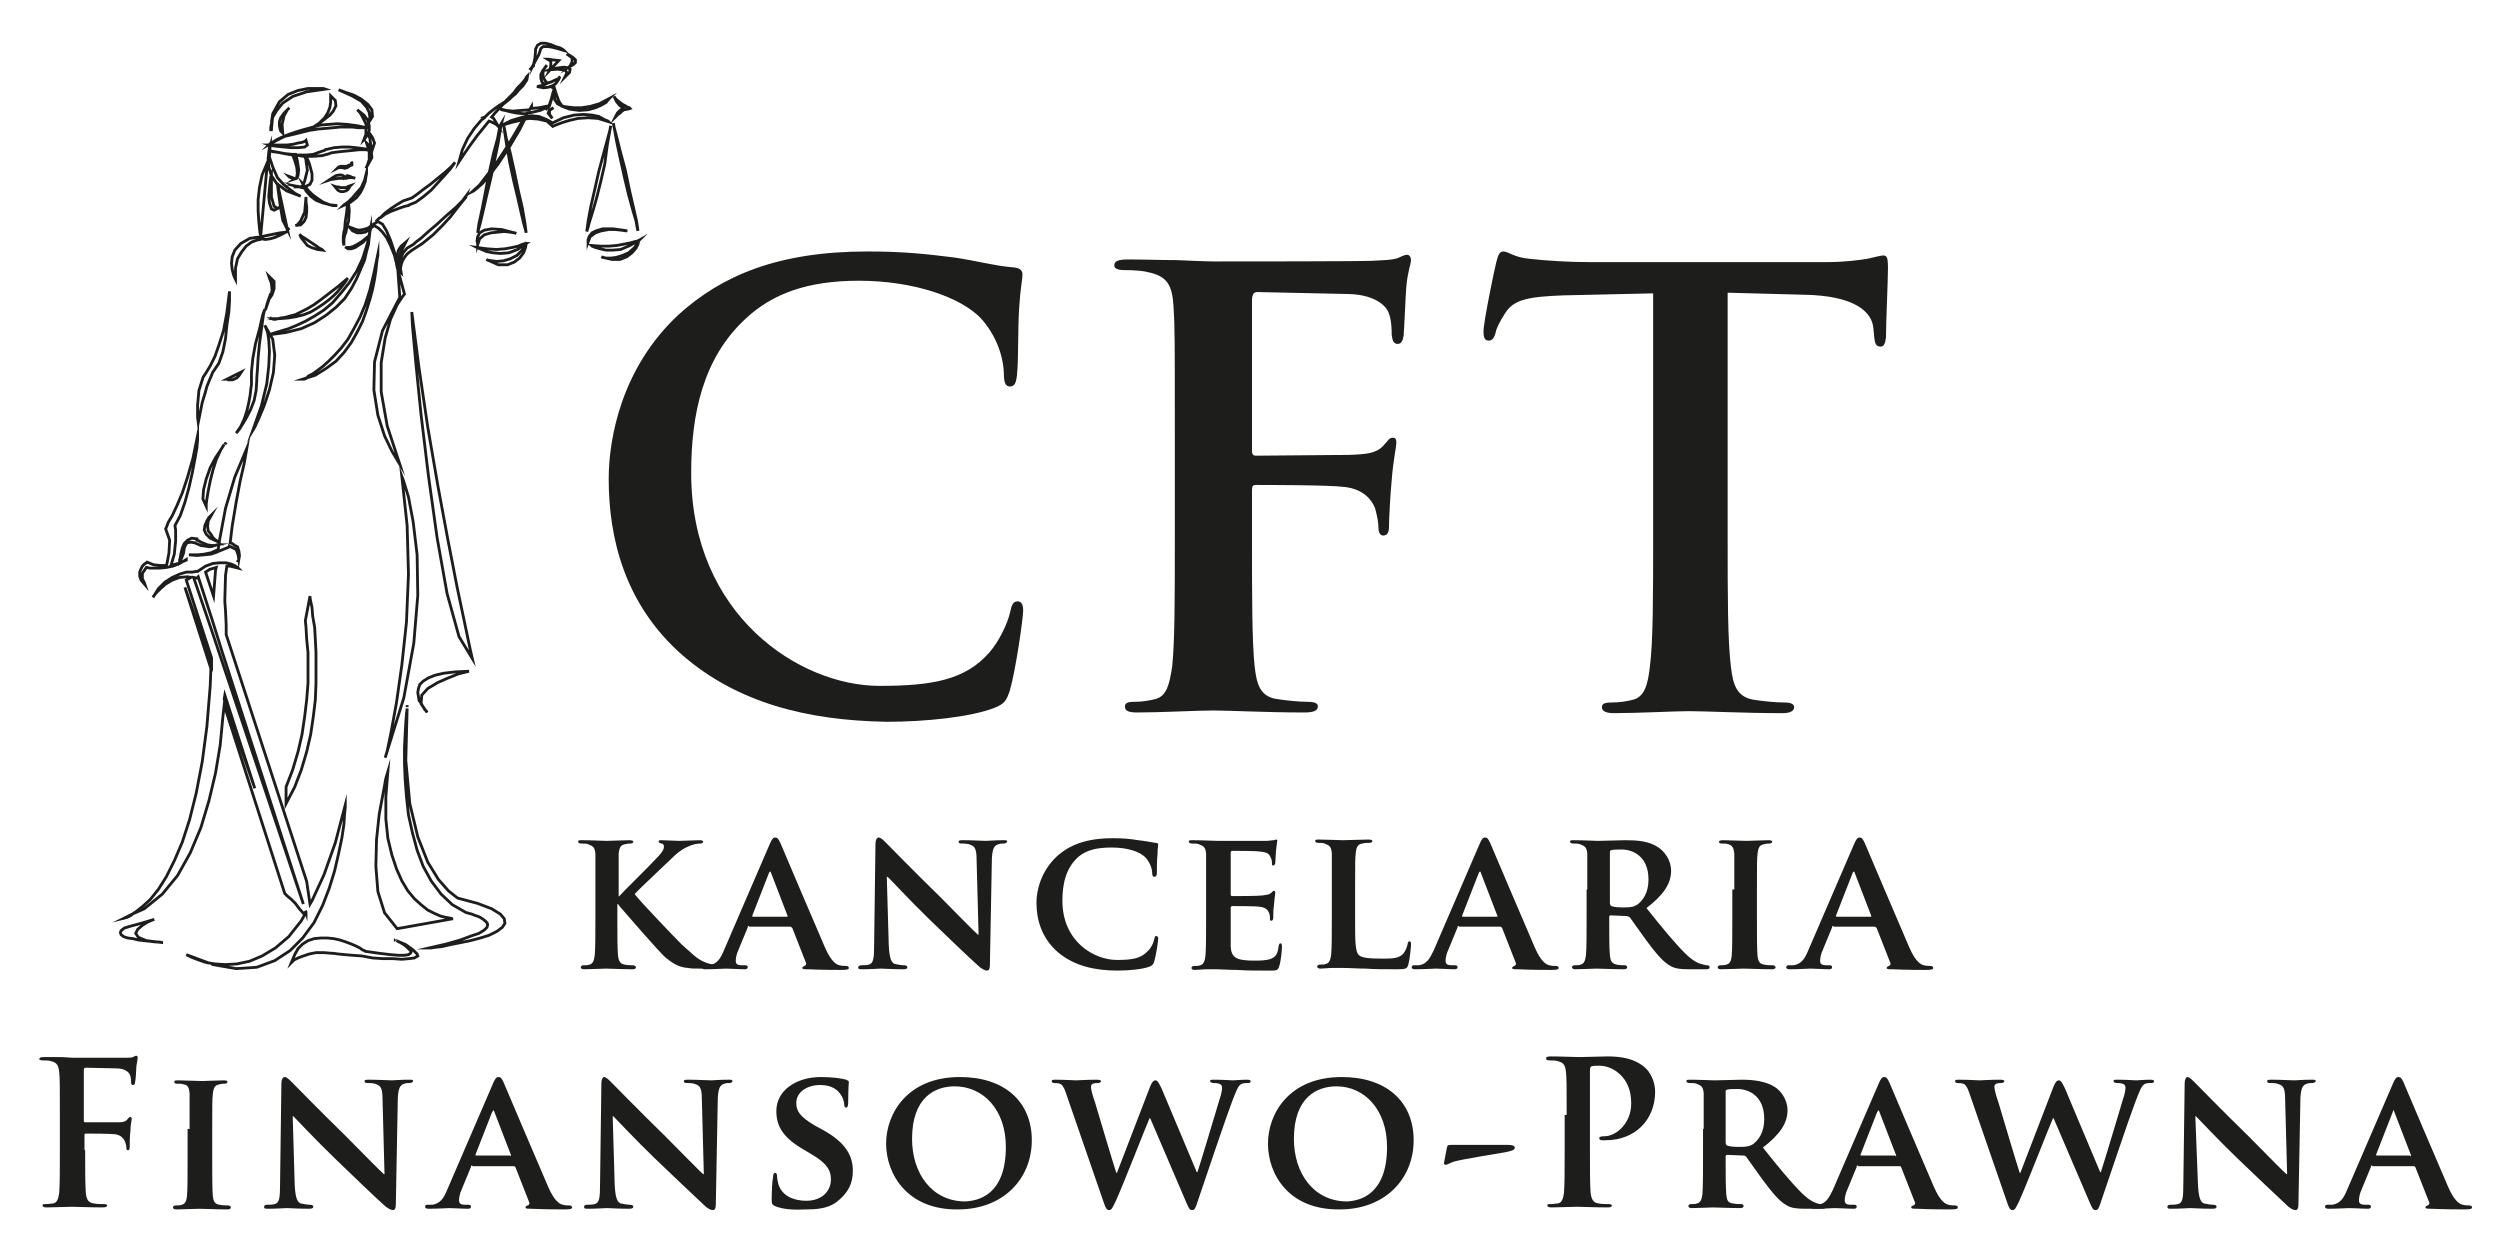 <?xml version="1.0" encoding="utf-8"?>
<!-- Generator: Adobe Illustrator 26.3.1, SVG Export Plug-In . SVG Version: 6.00 Build 0)  -->
<svg version="1.1" id="Warstwa_1" xmlns="http://www.w3.org/2000/svg" xmlns:xlink="http://www.w3.org/1999/xlink" x="0px" y="0px"
	 viewBox="0 0 375.8 188.8" style="enable-background:new 0 0 375.8 188.8;" xml:space="preserve">
<style type="text/css">
	.st0{fill:none;stroke:#1D1D1B;stroke-width:0.426;stroke-miterlimit:10;}
	.st1{fill:#1D1D1B;}
</style>
<g>
	<path class="st0" d="M91.1,38.8l-0.4-0.1l1.3,0.3h1.2l1-0.4l0.8-0.6l0.6-0.7l0.3-0.6l0.1-0.5l0.1-0.2l-0.7,1.2l-0.9,0.8l-0.9,0.4
		l-1,0.3l-0.8,0.1L91.1,38.8z M90.7,38.7l-0.3-0.1l0.2,0.1L90.7,38.7z M88.6,35.5L88.4,36v0.3v0.1l0.3-0.8l0.8-0.6l0.9-0.3l1.1-0.2
		h1l0.9,0.1l0.7,0.1h0.2l-2.1-0.3h-1.6l-1,0.3L89,35L88.6,35.5z M74.9,39.8h1.4l1-0.4l0.8-0.6l0.6-0.8l0.3-0.8l0.1-0.6l0.1-0.2
		l-0.7,1.2l-0.8,0.8l-1,0.5l-1,0.3l-1,0.1l-0.8-0.1l-0.6-0.1l-0.2-0.1L74.9,39.8z M77.9,37l-0.9,0.2l-1.1,0.2l-1.3,0.1l-1.4-0.1
		l-1.5-0.2l0.2,0.1l0.5,0.2l0.7,0.3l1,0.2l1.1,0.1l1.3-0.1l1.3-0.5l1.3-0.9L79,36.6l-0.4,0.1L77.9,37z M76.7,34.9l0.6,0.1l0.3,0.1
		L77.4,35l-0.1,0l-1.9-0.5l-1.5-0.1l-1.1,0.2L72.1,35l-0.3,0.6l-0.1,0.6l0.1,0.4v0.2l0.3-0.9l0.7-0.6l1-0.3l1-0.1l1-0.1L76.7,34.9z
		 M61.2,106l0,0.3l0-0.1V106z M67.1,141.9l-2.6,0.6h0.3l0.6-0.1l1-0.1l1.3-0.3l1.5-0.3l1.5-0.3l1.5-0.4l1.3-0.4l1.2-0.6l0.8-0.6
		l0.4-0.6l-0.1-0.7l-0.6-0.7l-1.3-0.8l-2.1-0.8l-3-0.8l-0.4-0.3l-1-0.8l-1.5-1.7l-1.6-2.6l-1.5-3.8l-1.2-5l-0.6-6.5l0.2-7.8
		l-0.1,0.8l-0.1,1.3l-0.1,1.7l-0.1,2v2.4l0.1,2.5l0.2,2.6l0.3,2.7l0.6,2.7l0.7,2.6l0.9,2.4l1.2,2.2l1.5,2l1.7,1.6l2.1,1.2h0.1
		l0.3,0.1l0.4,0.1l0.5,0.2l0.6,0.2l0.5,0.3l0.4,0.3l0.3,0.3l0.1,0.3l-0.1,0.4l-0.4,0.4l-0.8,0.5l-1.2,0.4l-1.6,0.6L67.1,141.9z
		 M59.6,39.1l0,0.3L59.6,39.1l-0.4-1.5l-0.5-1.5l-0.6-1.4l-0.6-1l-0.7-0.4L56,33.8l0.1,0.1l0.3,0.1l0.5,0.3l0.6,0.6l0.6,0.8l0.6,1.2
		l0.6,1.5l0.3,1.2l0,0.1l0.1,0.5l0.1,0.3l0.1,0.1v-0.3v-1.1l0.4-1.4l0.5-1l0.2-0.4l-0.7,0.6l-0.4,0.6l-0.2,0.7L59.6,39.1z M44.3,28
		l0.3,0l-0.5-0.1L44.3,28z M45,28.1L45,28.1L44.8,28l-0.2,0L45,28.1z M47.1,23.2l-1,0.1h-1.5l-0.2,0l0-0.1l-0.5,0l0,0l-1-0.1
		l-2.2-0.4l0.3,0.1l0.8,0.1l1,0.2l1.2,0.2l0.3,0.8l0.3,1l0.1,0.9l-0.1,0.7l-0.3,0.2l0.3-0.1l0.2-0.4l0.1-0.9l-0.2-1.3l-0.2-0.9
		l1.1,0.2l0.2,0L46,24v0.2l0.1,0.6l0.1,0.8L46,26.4l-0.2,0.8l-0.2,0.5l0,0l-0.1-0.1l0.1,0.2l0,0.1l-0.5,0.2l0.3,0l0.3-0.1l0.3,0.7
		l0.7,0.8l0.8,0.6l1,0.4l0.8,0.2l0.3,0.1l-1-0.4l-0.9-0.6l-0.8-0.6l-0.6-0.6l-0.4-0.6L45.8,28l0.2,0l0.6-0.3l0.3-0.6v-1l-0.4-1.5
		l-0.2-0.5L46,23.5l1,0l1.4-0.1l1.1-0.3l0.2-0.1l0.6-0.1l0.8-0.1l1-0.1l1-0.1l1-0.1h0.8l0.6,0.1l-0.1-0.1l-0.4-0.1l-0.7-0.1
		l-0.8-0.1l-1-0.1h-1.1l-1.2,0.1l-1.3,0.3l-0.1,0.1l-0.3,0.1l-0.6,0.2L47.1,23.2z M45.8,22.1l0.4-0.3L46,21.1l-0.1,0.1l-0.2,0.1
		l-0.3,0.1l-0.6,0.1L44,21.7l-0.9,0.1L42,21.8h-1.4l0.3,0.1l0.8,0.1l1,0.1l1.1,0.1h1.1L45.8,22.1z M44.2,26.8l-0.8-0.3l0.1,0.1
		l0.2,0.1L44.2,26.8L44.2,26.8z M44.2,26.8L44.2,26.8L44.2,26.8L44.2,26.8z M37.8,57.6v0.2l-0.1,0.7l-0.1,0.9l-0.2,1.1l-0.3,1.3
		L36.7,63l-0.5,1.1l-0.7,1l0.1-0.1l0.4-0.5l0.5-0.8l0.6-1l0.6-1.2l0.5-1.3l0.3-1.5l0.1-1.5v-0.4l0.1-1.3l0.1-1.7l0.2-2.1l0.3-2.2
		l0.3-2.2l0.2-0.8l-0.3,0.8L39,49.5l-0.6,2.2L38,53.9l-0.2,2L37.8,57.6z M35.8,84.2L35.8,84.2l-0.1,0.3L35.8,84.2z M35.3,71.7
		l-1.4,4.7L33,81.2l-0.2,1.4l-0.2,0.1l-0.9,0.4l-1,0.2l-0.9,0.1h-0.7h-0.5h-0.2l1.2,0.1l1.1-0.1l1-0.1l0.9-0.3l0.2-0.1l0,0l1.7-0.7
		l0-0.1l1,0.5l0.3,0.8l0.1,0.7l0.1-0.6l-0.1-0.7l-0.2-0.6L35.3,82l-0.4-0.3l-0.3-0.1l0,0l0.3-2.5l0.6-3.6l0.6-3.2l0.6-2.6L37,68
		l0.1-0.6L35.3,71.7z M33.8,66.8l0.2-0.3L33.8,66.8L33.8,66.8z M31.3,79.8l-0.1-0.7l0.1-0.8l0.5-0.9l-0.1,0.1l-0.3,0.3l-0.3,0.5
		L30.8,79l-0.1,0.7l0.3,0.6l0.6,0.6l1.1,0.5l-0.1-0.1l-0.3-0.2L32,80.8l-0.3-0.5L31.3,79.8z M32.7,81.9L32.7,81.9L32.3,82h-0.5
		l-0.6-0.1l-0.5-0.2l-0.5-0.2l-0.3-0.2l-0.3-0.1L29.6,81l-0.8-0.1l-0.6,0.3l-0.5,0.5l-0.3,0.7l-0.2,0.8l-0.1,0.6L27,84.2v0.2
		l0.3-0.5l0.3-0.8l0.1-0.7l0.1-0.3l0.3-0.5l0.6-0.1l0.6,0.1l0.2,0.1l0.7,0.3l0.7,0.1l0.6,0.1l0.5-0.1l0.3-0.1l0.3-0.1L32.7,81.9z
		 M30.6,73.6L30.5,75l0.5,1.1v-0.3l0.1-0.8l0.2-1.2l0.3-1.5l0.4-1.6l0.5-1.6l0.7-1.5l0.5-0.8l-0.5,0.8l-0.8,1.2l-0.8,1.5L31,72
		L30.6,73.6z M36.3,55.9L34.1,57h0.1l0.1,0.1h0.3h0.3l0.3-0.1l0.4-0.2l0.3-0.3L36.3,55.9z M40.6,50.3l-0.8-1.4l0.1,0.2l0.3,0.8
		l0.1,0.5l0,0h0l0.1,0.7l0.1,1.7L40.4,55l-0.3,2.7L39.3,61L38,64.7l0.3-0.5l0.6-1.3l0.8-1.9l0.8-2.4l0.6-2.6l0.2-2.6L41,51
		L40.6,50.3l2.3-0.3l2.4-0.6l2-0.9l1.7-1.1l1.5-1.2l1.3-1.3l1-1.5l0.8-1.5l0.6-1.4l0.6-1.4l0.3-1.3l0.3-1.1l0.1-1l0.1-0.8l0.1-0.5
		v-0.1l-0.5,2.4l-0.7,2.2l-0.9,1.9l-1.1,1.7l-1.2,1.5L50,45.5l-1.3,1.1l-1.4,0.9l-1.4,0.8l-1.3,0.6l-1.2,0.5l-1,0.3L41.4,50
		l-0.6,0.2L40.6,50.3z M46.3,98.1l0,2.2l0,2.4l-0.2,2.5l-0.3,2.5l-0.4,2.7l-0.6,2.6l-0.8,2.7l-1,2.6l0,0l0,0.2l0,1.7l0,0.6l1.3-2.5
		l1-2.6l0.8-2.7l0.6-2.6l0.4-2.7l0.3-2.5l0.1-2.5l0-2.4l0-2.2l-0.1-2l-0.1-1.8L47,92.6l-0.1-1.3l-0.2-0.9l-0.1-0.6l0-0.2l-0.7,3.7
		l0.1,1l0.1,1.8L46.3,98.1z M52.8,24.3l0.1,0.3l-0.1,0.1l-0.2,0.1h-0.1L52.1,25h-0.3h-0.2L51.6,25L51.2,25l-0.3,0.1l-0.1,0.1
		l-0.1,0.1l0.2-0.1h0.3h0.2h0.1l0.3,0.1l0.4-0.1l0.3-0.2l0.1-0.1l0.3-0.1v-0.3L52.8,24.3L52.8,24.3z M53,26.7l-0.4-0.2l-0.4-0.1
		l-0.4,0.3v-0.1l-0.1-0.1l-0.1-0.1l-0.3-0.1H51l-0.5,0.1L50,26.7l-0.6,0.4l0.3-0.1l0.6-0.1l0.7-0.1h0.5h0.1h0.2h0.3l0.3-0.1h0.1h0.3
		h0.3l0.3,0.1L53,26.7z M49.6,30.8l0.1,0L49.6,30.8L49.6,30.8z M50.5,30.9h0.2l-1-0.1l0.3,0.1L50.5,30.9z M50.3,28l0.5,0.6l0.4,0.2
		h0.4l0.4-0.1l0.3-0.2l0.2-0.3l0.1-0.2l0.1-0.1L52.4,28L52,28.2h-0.4h-0.4l-0.3-0.1h-0.3L50.3,28L50.3,28z M53.6,29L53,29.7
		l-0.6,0.6L52,30.6l-0.3,0.2l-0.1,0.1l1.1-0.5l0.9-0.7l0.6-0.8l0.4-0.8l0.3-0.8l0.1-0.7l0.1-0.5v-0.2l-0.3,1.2l-0.5,1.1L53.6,29z
		 M52.4,33.2l0.1-1.5l-0.1-1.1L52.2,31l-0.1,1l-0.2,1.3l-0.1,1.2l-0.1,0.3l-0.1,0.8v0.8l0.1,0.5v-0.2V36l0.1-0.6l0.2-0.5l0.1-0.6
		L52.4,33.2z M52.5,37.2h-0.3h-0.2l-0.1-0.1l0.4,0.3h0.5l0.6-0.2l0.6-0.4l0.6-0.4l0.4-0.5l0.3-0.3l0.1-0.1l-1,0.8l-0.8,0.5l-0.6,0.3
		L52.5,37.2z M40.6,47.8l0.2,0l0,0H40.6L40.6,47.8z M40.2,45.5l-0.3,1.1l0.3-0.9l0.4-1.2l0.1-0.4L40.2,45.5z M41.2,42.3l-0.8-0.8
		l0.1,0.3l0.3,0.8l0.1,1l-0.2,1l0.2-0.3l0.3-0.9V42.3z M41.8,47.9l-0.9,0l0.2,0.1h0.3L41.8,47.9L41.8,47.9z M42.2,47.8l-0.4,0.1
		l0.2,0l1.3-0.1l1.2-0.2l1.2-0.3l1-0.4l1-0.6l0.9-0.6l0.8-0.6l0.7-0.6l0.6-0.6l0.5-0.6l0.4-0.5l0.3-0.4l0.2-0.3l0.1-0.2l0.1-0.1
		l-1.4,1.2l-1.3,1L48.3,45l-1.1,0.8l-1,0.6l-1,0.5l-0.8,0.4l-0.8,0.2l-0.7,0.2L42.2,47.8z M47.7,37.5l0.8,0.1l-0.1-0.1L48,37.3
		L47.6,37L47,36.6l-0.6-0.4l-0.6-0.4l-0.5-0.3l-0.3-0.3l0.1,0.1l0.1,0.3l0.2,0.3l0.4,0.5l0.4,0.5l0.6,0.3L47.7,37.5z M44.7,33.8
		l-0.3,0.1l0.8-0.1l0.5-0.5l0.3-0.6l0.1-0.8v-0.8l-0.1-0.8L46,29.8L46,29.6l-0.2,2.3l-0.6,1.3L44.7,33.8z M55.4,21.8l-0.3-0.3
		l0.4,1.2L55.5,24l-0.3,0.9L55,25.3l0.9-1.6l-0.1-1.2L55.4,21.8z M56,33.8l-0.7,0.5l-0.7,0.2L54,34.6l-0.5-0.1L53,34.3l-0.3-0.1
		l-0.2-0.1L52.4,34l0.6,0.7l0.7,0.3h0.6l0.6-0.1l0.5-0.3l0.3-0.3l0.3-0.2L56,33.8z M56.2,41.1l-0.6,2.5l-0.7,2.2l-0.8,1.9l-0.9,1.7
		L52.3,51l-1,1.3l-1,1.1l-0.9,0.9l-0.9,0.8l-0.8,0.6L47,56.2l-0.6,0.3L46,56.9l-0.3,0.1L45.5,57l1.9-0.6l1.6-1l1.5-1.1l1.2-1.3
		l1.1-1.5l0.9-1.6l0.8-1.6l0.6-1.7l0.5-1.6l0.4-1.5l0.3-1.5l0.2-1.3l0.1-1l0.1-0.8l0.1-0.5v-0.2L56.2,41.1z M57.8,137.2l1.9,2.4
		l8.4-1.5H68l-0.4-0.1l-0.6-0.1l-0.8-0.2l-0.9-0.4l-1-0.5l-1-0.8l-1-0.9l-1-1.2l-0.9-1.5l-0.8-1.8l-0.7-2.1l-0.6-2.5l-0.3-2.9v-3.3
		l0.3-3.8L58,117l-0.4,2.2l-0.6,3.2l-0.4,3.8l-0.1,4l0.3,3.8L57.8,137.2z M59.2,141.3l0.2,0L59.2,141.3L59.2,141.3z M59.4,141.3
		L59.4,141.3l0.1,0.1L59.4,141.3z M61.2,79l0.2,7.3l-0.3,7.2l-0.7,6.5l-0.8,5.6l-0.8,4.4l-0.6,2.9l-0.3,1l2.8-9l1.5-8.2l0.6-7.2
		l-0.1-6.1l-0.6-5l-0.7-3.7l-0.7-2.3l-0.3-0.8L61.2,79z M56.2,58.6l0.6,3.8l1,3.1l1.1,2.3l0.9,1.5l0.3,0.5l-1.9-5.8l-0.9-5.1v-4.4
		l0.6-3.7l0.8-2.8l1-2.2l0.8-1.2l0.3-0.4l-1-3.7l0.3,4.2l-2.6,5l-1.2,4.7L56.2,58.6z M61.2,37.3L60.6,38l-0.3,0.7l-0.1,0.7L60,40.1
		l0.1,0.5l0.1,0.3l0.1,0.1l-0.1-0.6l0.1-0.6l0.2-0.6l0.3-0.5l0.3-0.4l0.3-0.3l0.3-0.2l0.1-0.1l1.7-1.1l1.6-1.3l1.4-1.4l1.2-1.3
		l1-1.3l0.8-1l0.5-0.6l0.1-0.3l-0.6,0.8l-1,1L67,32.5l-1.3,1.2l-1.3,1.1l-1.1,1l-0.8,0.6l-0.3,0.3L61.2,37.3z M69.9,93.9l-1.2-5.7
		L67.3,81l-1.5-8.1l-1.5-8.7l-1.3-8.8l-1.1-8.5L62,49l0.5,5.5l0.8,7.9l1.1,9.1l1.3,9.3l1.5,8.4l1.8,6.5L71,99l-0.3-1.3L69.9,93.9z
		 M63.5,106.1l-0.2-0.4l0,0.1L63.5,106.1z M63.3,105.7L63.3,105.7l0.1-1.2l0.9-1l1.5-0.9l1.6-0.7l1.5-0.6l1.2-0.3l0.4-0.1l-2.1,0.1
		l-1.7,0.2l-1.3,0.3l-1,0.4l-0.8,0.5l-0.5,0.5l-0.2,0.6l-0.1,0.6l0.1,0.6l0.1,0.6L63.3,105.7z M64.2,107.1L64.2,107.1l-0.7-1
		l0.1,0.1l0.2,0.4l0.3,0.3L64.2,107.1z M44.3,143.5l-0.5,1.2l0.1-0.1l0.3-0.3l0.6-0.3l0.8-0.3l0.9-0.3l1-0.2h1.2l1.2,0.1h0.2
		l0.7,0.1l1,0.1l1.2,0.1l1.4,0.1L56,144l1.5,0.1H59l1.4,0.1l1.1-0.1l0.8-0.1l0.5-0.3l-0.1-0.3l-0.6-0.6L61,142l-1.4-0.6l0.2,0.1
		l0.4,0.2l0.5,0.3l0.4,0.3l0.3,0.3l0.3,0.3l0.1,0.2l-0.1,0.2l-0.3,0.2l-0.6,0.1h-0.9l-1.2-0.1l-1.7-0.2l-2.1-0.3l-0.1-0.1l-0.3-0.1
		l-0.4-0.3l-0.6-0.3l-0.7-0.3l-0.8-0.3l-0.9-0.3l-0.9-0.2l-1-0.1h-1l-1,0.1l-0.9,0.3l-0.8,0.5l-0.7,0.7L44.3,143.5z M18.7,139.5
		l-0.5,0.4l-0.1,0.3l0.1,0.3l0.4,0.3l0.6,0.2l0.8,0.1l0.8,0.2l0.9,0.1l0.9,0.1l0.8,0.1h0.6l0.4,0.1h0.1l-2.5-0.3l-1.2-0.5l-0.4-0.6
		l0.3-0.6l0.7-0.6l0.8-0.5l0.7-0.3l0.3-0.1l-2,0.6l-1.5,0.4L18.7,139.5z M18.5,138.1l0.2-0.1l0,0L18.5,138.1z M19.7,137.6l0.2-0.2
		l-1.2,0.6l0.4-0.1L19.7,137.6z M30.7,144.6l0.8,0.2l-3.5-1.3l0.2,0.1l0.6,0.3l0.8,0.3L30.7,144.6z M32,95.3l-2.9-8.5l0.5,0.1
		l0.1-0.1l0.1-0.1l2.1,6.5l1.5,4.8l12.2,37.9L33.4,99.5L32,95.3z M33.7,105.1l0.1-0.6l4.5,14L33.7,105.1z M45.9,136.9l0.1,0.2l0,0.1
		L45.9,136.9L45.9,136.9z M32.5,85.3l-0.1,0.4l-0.3,3.9L30.9,86l0.6-0.4L32.5,85.3L32.5,85.3z M21.5,136.2l-1,0.8l-0.6,0.4l1.8-0.8
		l2.7-2.2l2.3-2.8l1.9-3.4l1.6-3.8l1.2-4l1-4.2l0.7-4.2l0.4-4.2l0.2-1.8l9.1,28.3l0.1,0.1l0.3,0.3l0.6,0.5l0.6,0.6l0.6,0.8l0.7,0.8
		l0.1,0.1l-0.5,0.9l-1.9,2.4l-2,1.7l-2,1.2l-1.9,0.8l-1.9,0.4l-1.7,0.1l-1.6-0.1l-0.6-0.1L32,145l3.5,0.6l3.1-0.2l2.7-1l2.3-1.5
		l1.9-1.9l1.7-2.3l1.3-2.6l1-2.6l0.8-2.6l0.6-2.6l0.5-2.4l0.3-2l0.1-1.6l0.1-1v-0.3l-1.5,5.7l-1.7,4.8l-1.8,3.9l-0.3,0.5l-0.5-3.4
		L34,95.4l0-1.4l-0.1-2.2l-0.1-1.3V90l0.1-3.5l0.2-1.4h0.5l1.2,0.3l-0.1-0.1l-0.3-0.2l-0.6-0.3l-0.8-0.2L33,84.6l-1,0.1l-1.1,0.4
		l-1.2,0.8h-0.2L28.9,86L28,86l-1,0.3l-1.1,0.5l-1.1,0.7l-1,1L23,89.8l0.1-0.2l0.4-0.5l0.6-0.6l0.8-0.7l1-0.6l1.1-0.4l1.2-0.1
		l0.5,0.1l-0.7,0.4l3.8,11.7l0,0.9l-4-11.5l3.9,12.2l-0.1,2.6l-0.5,6.1l-0.7,5.3l-0.9,4.7l-1,4l-1.1,3.4l-1.2,2.8l-1.2,2.4l-1.2,1.9
		l-1.2,1.5L21.5,136.2z M29.7,65.5L29,68.9l-0.8,2.8l-0.8,2.4l-0.8,1.9l-0.7,1.5l-0.6,1L25,79.3l-0.1,0.2l0.6,1.7l-0.1,1.9l-0.3,1.6
		l-0.1,0.3h-0.9l-1-0.1l-1-0.4l-0.1,0.1l-0.3,0.2l-0.3,0.3l-0.2,0.4L21,86v0.6l0.2,0.6l0.6,0.7l-0.1-0.3L21.4,87v-0.8l0.6-0.9h0.1
		l0.4,0.1h0.7H24l1-0.1l1-0.2l1-0.4l1-0.6L28,84.2l-0.5,0.2l-0.7,0.3L26,84.9l-0.3,0.1l0.5-1.7l0.2-2v-1.6l-0.1-0.7l0.8-1.5l0.7-2
		l0.6-2.2l0.5-2.2l0.4-2.1l0.3-1.7l0.1-1.2L29.7,65.5z M34.4,46.9l0.1-1.6v-1.1v-0.4L34.1,47l-0.5,2.7l-0.7,2.2l-0.6,1.7l-0.7,1.4
		L31,56l-0.4,0.6l-0.1,0.2l-0.6,1.9l-0.2,2.2v1.8l0.1,0.8l0.3-1.5l0.3-1.5l0.4-1.3l0.3-1.1l0.4-1l0.3-0.7l0.2-0.5l0.1-0.1l0.8-1.2
		l0.6-1.7l0.4-2l0.2-2L34.4,46.9z M43.4,34.4l-0.2,0.1l0.3-0.2L43.4,34.4z M39.2,35.6l-0.8,0.1l-0.6,0.1h-0.2l-1.4,0.8l-0.9,1
		l-0.4,1l-0.1,1l0.1,0.9l0.2,0.8l0.2,0.5l0.1,0.2v-1.7l0.3-1.4l0.6-1L37,37l0.8-0.6l0.8-0.3l0.5-0.1l0.2-0.1l0.6,0.1l0.7-0.1
		l0.7-0.2l0.7-0.3l0.6-0.3l0.5-0.3l0.2-0.1l-0.3,0.2L42.1,35l-1,0.2l-1,0.2L39.2,35.6z M40.8,31.4l0.4,0.2l0.8-0.4l-0.3,0.1L41.2,31
		l-0.4-1.4v-3.3l-0.1,0.3l-0.1,0.8l-0.1,1l-0.1,1.1l0.1,1L40.8,31.4z M39.2,35.3l1-10.9l-0.8,1.9L39,28.2L38.8,30v1.7l0.1,1.5
		l0.1,1.1l0.1,0.8L39.2,35.3z M40.8,19.5l0.1-1.1l-0.1,0.2l-0.1,0.6V19.5z M46.1,13.8l2.8-0.4l-0.3-0.1h-1h-1.3l-1.5,0.3l-1.5,0.6
		l-1.3,1.1L41,17.1l-0.2,1.3l0.2-0.8l0.6-1l0.9-1.1l1.5-1L46.1,13.8z M42.5,20l-0.1-1.3l0.3-1.3l0.5-0.9l0.3-0.3l-0.8,0.8l-0.5,0.7
		L42,18.3v0.6l0.1,0.5l0.1,0.3L42.5,20L42.5,20z M43.2,34.5l-1.5-7l0.1,1l0.3,2.2l0.4,2.4L43.2,34.5z M40.5,23.6l0.1-1.7l-0.1,0.3
		l-0.1,0.7l-0.1,1l0.1,1.2l0.4,1.3l0.8,1.2l1.5,1.1l2.1,0.8l-0.2-0.1l-0.6-0.3l-0.8-0.6l-1-0.8l-0.9-1L41,25.1L40.5,23.6z
		 M50.1,16.7l0.4-0.8l-0.1-0.8l-0.7-0.7v0.1v0.3v0.6l-0.1,0.7l-0.3,0.8l-0.5,0.8L48,18.5l-0.9,0.6l-0.4,0.1l-1.1,0.3l-1,0.3
		l-0.9,0.3l-0.8,0.3l-0.7,0.3l-0.6,0.3l-0.5,0.3l-0.3,0.2l-0.2,0.1l-0.1,0.1l1.1-0.6l1.2-0.6l1.3-0.3l1.2-0.3l1.2-0.3l1.3-0.2
		l1.2-0.1l1.1-0.1l1-0.1h1H53l0.8,0.1h0.6h0.4l0.2,0l0,0.2v0.8l-0.3,0.8l0.1-0.1l0.2-0.3l0.3-0.4l0.2-0.6v-0.7l-0.2-0.8l-0.6-0.8
		l-1-0.8l0.1,0.1l0.3,0.3l0.3,0.5l0.3,0.6l0.3,0.6l0.1,0.6l-1.4-0.3l-1.5-0.2l-1.5-0.1l-1.3,0.1l-1.3,0.1l-0.7,0.2l0.5-0.4l0.8-0.6
		l0.9-0.7L50.1,16.7z M55.3,18.6l0.7-1.1l-0.1-1l-0.6-0.8l-1-0.8l-1.1-0.6L52,13.9l-0.8-0.3l-0.3-0.1l2,0.9l1.4,0.8l0.8,0.9l0.4,0.8
		l0.1,0.7l-0.1,0.5l-0.1,0.3L55.3,18.6z M55.9,22.7l0.4-1.2L56,20.7l-0.4-0.6L55.3,20l0.3,0.8l0.1,0.8l0.1,0.8V22.7z M56.5,33.3
		l0.6-0.6l-0.2,0.2l-0.3,0.3L56.5,33.3z M57.1,32.7L57.1,32.7L57.1,32.7L57.1,32.7z M68.2,24.7l0.2-0.3l-0.6,0.7l-0.9,0.8l-1.1,0.9
		l-1.1,0.9l-1.1,0.8l-0.9,0.7L62,29.7l-0.2,0.1l-1.2,0.4l-1,0.6l-0.9,0.6l-0.8,0.6l-0.6,0.6l-0.2,0.2l0.8-0.6l0.8-0.4l0.8-0.3
		l0.8-0.3l0.6-0.2l0.5-0.1l0.1-0.1l1-0.4l1.1-0.8l1.2-1l1-1.1l1-1.1l0.8-0.9L68.2,24.7z M79.2,12l0.1-0.6l-0.1,0.1L78.9,12l-0.5,0.6
		l-0.6,0.6l-0.6,0.8l-0.7,0.7l-0.6,0.6l-0.6,0.4l-0.2,0.1l-0.7,0.5L73.5,17l-0.6,0.6l0,0l-0.3,0.1l0.1,0.1L72.4,18l-1.1,1.3l-1,1.5
		l-0.8,1.7L69,24.3l0.2-0.3l0.6-0.9l0.9-1.3l1.1-1.5l1.3-1.6l0.4-0.5l0.3,0.1l0.4,0.2l0.4,0.2l0.2,0.2l0.1,0.1l-0.1-0.2l-0.3-0.5
		l-0.3-0.5l-0.3-0.2l0.5-0.6l1.2-1.3l1-0.8l0.1-0.1l0.3-0.3l0.5-0.4l0.5-0.6l0.6-0.6l0.4-0.6L79.2,12z M78.7,17.9l-1,1.7l-1.3,2.2
		l-0.3-1l-0.3-1.6l-0.1-0.4l0.2-0.1l1-0.3l1.3-0.3L78.7,17.9z M83.1,13.2L83.1,13.2L82.8,13l0,0l0.2-0.1l0.2-0.1L83.1,13.2z
		 M79.9,16l-0.3,0.5l-1.3,0.1l-1.2,0.1l-1-0.1l-0.8-0.2l0.1,0.1l0.5,0.1l0.8,0.2l1,0.2l1.1,0.1l0.4,0L79,17.6l-0.4,0l-1.7,0.5
		l-1.2,0.6l0-0.2l0,0.2l-0.4,0.2l0.4-0.2l0.4,2.7l0.1,0.7l-1.3,2l-0.8,1.1l0.2-0.9l0.6-2.9l0.4-2.5l0.1,0l0,0l-0.1,0l0.1-0.4
		L75.1,19l-0.2,0.1l0.2-0.1l0,0.2l-0.3,1.6L74.2,23l-0.6,2.7L73.5,26l-0.1,0.1l-1.3,1.7l-1.1,1l0.2-0.1l0.5-0.4l0.8-0.7l0.9-1
		l-0.4,2.1l-0.5,2.6L72,33.6L71.8,35l0.1-0.4l0.3-1.1l0.4-1.7l0.5-2.2l0.6-2.5l0.3-1.3l0.9-1.2l1.4-2.1l0.3,1.8l0.6,2.8l0.6,2.5
		l0.5,2.2l0.4,1.7l0.3,1.1l0.1,0.4l-0.2-1.5l-0.4-2.3l-0.6-2.6l-0.6-2.9L76.7,23l-0.2-0.8l1.6-2.7l0.8-1.6l0.7-0.1l1.3,0.1l1.3,0.3
		l0.9,0.8l0.2-0.1l0.5-0.2l0.8-0.3l1-0.3l1.3-0.3l1.5-0.1l1.5,0.1l1.6,0.5l-0.1-0.1l-0.5-0.2L90,17.5l-1-0.2l-1.3-0.1l-1.4,0.1
		l-1.6,0.4l-1.7,0.8l-0.1-0.1l-0.3-0.2l-0.6-0.3L81,17.5l-1.1-0.1l-0.9,0.1l0.2-0.5l0.7-0.1l1.3-0.3l1.1-0.5l0,0.1l0.1-0.1l0.2-0.1
		l-0.2,0.1l0.2-0.4l0.3-0.9l0.2-0.8l0.1-0.3l0.2,1.3l0.4,0.6l0.4,0.2h0.2L84,15.2l-0.4-1.1l-0.3-1l-0.1-0.3l0.3-0.2l0.3-0.4l0.2-0.3
		l0.1-0.3l0.1-0.1L84,11.8L83.5,12l-0.6,0.3l-0.6,0.2l-0.3-0.3l-0.3-0.5l-0.1-0.6l0.1-0.6l0.5-0.7l-0.1,0.1l-0.2,0.3l-0.3,0.4
		l-0.3,0.6v0.6l0.2,0.6l0.4,0.3l-0.2,0.1l-0.5,0.1L80.8,13h-0.1l1,0.2l0.8-0.1l0.2-0.1l0.6,0.2l0,0.2l-0.3,1.2l-0.3,1l-0.1,0.3l0,0
		l-0.6,0.1l-1,0.2l-1.1,0.1L79.9,16z M82.6,17.2v-0.6l0.6-0.4L83,16.3l-0.4,0.2L82.4,17l0.6,0.8l-0.1-0.2L82.6,17.2z M80.2,9.9
		l0-0.2l-0.3,0.5l-0.3,0.3L80.2,9.9z M83.8,7.3l1,0.3l-0.1-0.1l-0.5-0.3L83.5,7l-0.7-0.3l-0.8-0.2h-0.7l-0.5,0.3l-0.3,0.6v0.4
		l-0.1,1l-0.2,0.9l0.2-0.4L81,8.2l0.3-0.9l0.1-0.1l0.1-0.1l0.2-0.1L81.9,7h0.5l0.6,0.1L83.8,7.3z M82.3,8.9L82.3,8.9L82.3,8.9
		L82.3,8.9z M82.7,10.4l-0.1,0.2L84,9.1l-0.9-0.1l-0.6-0.1l-0.2,0l0.5,0.3v0.6L82.7,10.4z M84.9,11.6L84.9,11.6L84.9,11.6L84.9,11.6
		z M85.4,10.2l-0.6-0.1L84,10.2l-0.7,0.1l-0.6,0.1l-0.2,0.1l1.3-0.1l0.8,0.1l0.4,0.1l0.2,0.3l-0.1,0.3L85,11.4l-0.1,0.2l0.7-0.7
		l0.1-0.5L85.4,10.2z M86.2,9.7l0.3-0.3V9l-0.3-0.3l-0.3-0.2l-0.3-0.2l-0.3-0.1l-0.1-0.1L86,8.7v0.6l-0.3,0.6l-0.2,0.2L86.2,9.7z
		 M84.2,15.8l0.1,0l-0.2-0.1L84.2,15.8z M91.5,14.9l0.1-0.1l-1.5,0.8l-1.4,0.4l-1.3,0.2h-1.1l-0.9-0.1l-0.7-0.1l-0.4-0.1l1.3,0.5
		l1.5,0.2l1.3-0.1l1.1-0.3l0.9-0.4l0.7-0.4L91.5,14.9z M91.3,21.7l0.5-2.8l-0.1,0.6L91.3,21l-0.6,2.2L90,25.8l-0.6,2.7l-0.6,2.6
		l-0.4,2.2l-0.2,1.5l0.1-0.3l0.3-1.1l0.5-1.6l0.6-2.1l0.6-2.4l0.6-2.6L91.3,21.7z M94.4,16.4l0.3-0.1l-0.1-0.1l-0.3-0.1L94,15.9
		l-0.4-0.2l-0.4-0.3l-0.4-0.3l-0.3-0.3l-0.2-0.3l0.1,0.2l0.3,0.6l0.5,0.6l0.5,0.3l-0.1,0.1l-0.4,0.3L92.8,17l-0.3,0.6l0.1-0.1
		l0.1-0.1l0.2-0.2l0.3-0.2l0.3-0.3l0.3-0.2L94.4,16.4z M95.8,34.3l0.1,0.4l-0.2-1.4l-0.5-2.2l-0.6-2.6L94,25.6L93.3,23l-0.6-2.4
		l-0.4-1.5l-0.1-0.6l0.5,2.8l0.6,2.8l0.6,2.7l0.6,2.5l0.6,2.2l0.5,1.7L95.8,34.3z M94.7,36.9l1.4-0.8l-0.1,0.1l-0.5,0.1l-0.7,0.2
		l-1,0.2l-1.1,0.2L91.5,37h-1.3l-1.3-0.1l0.1,0.1l0.5,0.2l0.7,0.2l0.9,0.2h1l1.2-0.1L94.7,36.9z"/>
	<g>
		<path class="st1" d="M102.6,98.5C93.8,90.8,91.5,80.7,91.5,72c0-6.1,1.9-16.7,10.5-24.7c6.5-5.9,15-9.5,28.4-9.5
			c5.6,0,8.9,0.4,13,0.9c3.4,0.5,6.3,1.3,9,1.5c1,0.1,1.3,0.5,1.3,1.1c0,0.7-0.3,1.8-0.5,5c-0.2,3-0.1,7.9-0.3,9.7
			c-0.1,1.4-0.3,2.1-1.1,2.1c-0.7,0-0.9-0.7-0.9-2c-0.1-2.8-1.3-5.9-3.5-8.3c-3-3.1-10-5.6-18.3-5.6c-7.8,0-13,2-16.9,5.6
			c-6.6,6-8.3,14.6-8.3,23.3c0,21.4,16.3,32,28.3,32c8,0,12.9-0.9,16.5-5c1.5-1.7,2.7-4.3,3.1-5.9c0.3-1.4,0.5-1.8,1.2-1.8
			c0.6,0,0.8,0.6,0.8,1.4c0,1.1-1.1,8.9-2,12c-0.5,1.5-0.8,2-2.3,2.6c-3.6,1.4-10.4,2.1-16.2,2.1
			C121.2,108.3,110.8,105.6,102.6,98.5z"/>
		<path class="st1" d="M188.2,81c0,8.6,0,15.4,0.4,19.2c0.3,2.6,0.8,4.6,3.5,4.9c1.3,0.2,3.2,0.4,4.5,0.4c1.2,0,1.5,0.3,1.5,0.7
			c0,0.6-0.6,0.9-2,0.9c-5.7,0-11.3-0.3-13.7-0.3s-8,0.3-11.4,0.3c-1.3,0-1.9-0.2-1.9-0.9c0-0.5,0.4-0.7,1.3-0.7
			c1.4,0,2.4-0.2,3.2-0.4c1.8-0.4,2.2-2.3,2.6-4.9c0.4-3.8,0.4-10.5,0.4-19.2V65.1c0-13.7,0-16.2-0.2-19.1c-0.2-3.1-0.9-4.5-3.9-5.1
			c-0.7-0.2-2.2-0.3-3.5-0.3c-0.9,0-1.5-0.2-1.5-0.7c0-0.7,0.7-0.9,2.1-0.9c2.3,0,4.9,0.1,7.3,0.1c2.3,0.1,4.4,0.2,5.7,0.2
			c3.4,0,21.7,0,23.8-0.1c1.7-0.1,2.8-0.1,3.7-0.4c0.5-0.2,1-0.5,1.4-0.5c0.4,0,0.6,0.4,0.6,0.8c0,0.6-0.5,1.7-0.7,4
			c-0.1,0.9-0.3,6.2-0.4,7.3c-0.1,0.7-0.3,1.3-0.9,1.3s-0.8-0.5-0.9-1.4c0-0.7,0-2.2-0.5-3.4c-0.6-1.3-2.5-2.6-5.9-2.7L189,43.9
			c-0.5,0-0.8,0.3-0.8,1.3v22.5c0,0.5,0.1,0.8,0.6,0.8l11.5-0.1c1.5,0,2.8,0,4-0.1c1.7-0.1,3-0.4,3.9-1.6c0.5-0.5,0.6-0.9,1.2-0.9
			c0.4,0,0.5,0.3,0.5,0.8s-0.5,2.8-0.7,5.6c-0.2,1.8-0.4,5.9-0.4,6.6c0,0.8,0,1.7-0.9,1.7c-0.5,0-0.7-0.6-0.7-1.3s-0.2-1.7-0.5-2.8
			c-0.5-1.3-1.8-2.9-4.6-3.2c-2.2-0.3-11.8-0.3-13.3-0.3c-0.5,0-0.6,0.2-0.6,0.8V81z"/>
		<path class="st1" d="M248.4,44.1L235,44.4c-5.2,0.2-7.4,0.6-8.7,2.6c-0.9,1.4-1.4,2.4-1.5,3.1c-0.2,0.7-0.5,1.1-1,1.1
			c-0.6,0-0.8-0.4-0.8-1.4c0-1.4,1.7-9.6,1.9-10.3c0.3-1.2,0.5-1.7,1.1-1.7c0.7,0,1.6,0.9,3.9,1.1c2.6,0.3,6,0.5,9,0.5h35.6
			c2.9,0,4.9-0.3,6.2-0.5c1.3-0.3,2.1-0.5,2.4-0.5c0.6,0,0.7,0.5,0.7,1.9c0,1.9-0.3,8.1-0.3,10.4c-0.1,0.9-0.3,1.4-0.8,1.4
			c-0.7,0-0.9-0.4-1-1.8l-0.1-1c-0.2-2.3-2.6-4.9-10.6-5l-11.3-0.3V81c0,8.3,0,15.4,0.5,19.3c0.3,2.5,0.8,4.5,3.5,4.9
			c1.3,0.2,3.2,0.4,4.6,0.4c1,0,1.4,0.3,1.4,0.7c0,0.6-0.7,0.9-1.7,0.9c-5.9,0-11.6-0.3-14.1-0.3c-2.1,0-7.7,0.3-11.3,0.3
			c-1.2,0-1.8-0.3-1.8-0.9c0-0.5,0.4-0.7,1.4-0.7c1.4,0,2.4-0.2,3.2-0.4c1.8-0.4,2.3-2.3,2.6-4.9c0.5-3.8,0.5-10.9,0.5-19.2V44.1z"
			/>
	</g>
	<g>
		<path class="st1" d="M92.9,134.8H93c0.9-1,4.7-4.7,5.5-5.6c0.8-0.8,1.3-1.4,1.3-1.9c0-0.3-0.1-0.5-0.4-0.5
			c-0.2-0.1-0.4-0.1-0.4-0.3c0-0.2,0.2-0.2,0.4-0.2c0.6,0,2,0.1,2.7,0.1c0.8,0,2.3-0.1,3.1-0.1c0.3,0,0.5,0.1,0.5,0.2
			c0,0.2-0.2,0.3-0.4,0.3c-0.4,0-1,0.1-1.5,0.3c-0.8,0.3-1.7,0.8-2.8,1.9c-0.8,0.8-4.8,4.5-5.6,5.4c0.9,1.2,6.1,6.6,7.1,7.6
			c1.2,1,2.2,2.2,3.6,2.7c0.8,0.3,1.3,0.3,1.6,0.3c0.2,0,0.4,0.1,0.4,0.3c0,0.2-0.2,0.3-0.6,0.3h-2.3c-0.8,0-1.3,0-1.8-0.1
			c-1.4-0.1-2.3-0.7-3.4-1.6c-1.1-1-6.2-6.9-6.8-7.6l-0.3-0.4h-0.1v2.3c0,2.3,0,4.4,0.1,5.5c0.1,0.7,0.3,1.2,1,1.3
			c0.4,0.1,1,0.1,1.3,0.1c0.2,0,0.4,0.2,0.4,0.3c0,0.2-0.2,0.3-0.5,0.3c-1.5,0-3.4-0.1-4-0.1c-0.6,0-2.3,0.1-3.3,0.1
			c-0.3,0-0.5-0.1-0.5-0.3c0-0.1,0.1-0.3,0.4-0.3c0.4,0,0.7,0,0.9-0.1c0.5-0.1,0.7-0.6,0.8-1.4c0.1-1.1,0.1-3.1,0.1-5.4v-4.5
			c0-3.9,0-4.6,0-5.4c-0.1-0.9-0.3-1.1-1.1-1.4c-0.2-0.1-0.7-0.1-1-0.1c-0.3,0-0.5-0.1-0.5-0.3c0-0.2,0.2-0.2,0.6-0.2
			c1.4,0,3.1,0.1,3.7,0.1s2.5-0.1,3.4-0.1c0.4,0,0.6,0.1,0.6,0.2c0,0.2-0.2,0.3-0.4,0.3c-0.3,0-0.4,0-0.8,0.1
			c-0.7,0.1-0.9,0.5-1,1.4c0,0.8,0,1.5,0,5.4V134.8z"/>
		<path class="st1" d="M112.6,139.2c-0.2,0-0.2,0-0.2,0.2l-1.4,3.4c-0.3,0.6-0.4,1.3-0.4,1.6c0,0.5,0.2,0.7,1,0.7h0.4
			c0.3,0,0.4,0.1,0.4,0.3c0,0.2-0.2,0.3-0.4,0.3c-0.9,0-2.1-0.1-2.9-0.1c-0.3,0-1.7,0.1-3.1,0.1c-0.3,0-0.5-0.1-0.5-0.3
			c0-0.1,0.1-0.3,0.3-0.3c0.2,0,0.5,0,0.8,0c1.2-0.2,1.7-1,2.2-2.2l6.9-16c0.3-0.7,0.5-1,0.8-1c0.4,0,0.5,0.2,0.8,0.8
			c0.6,1.4,5,11.8,6.7,15.7c1,2.3,1.8,2.6,2.2,2.7c0.4,0.1,0.7,0.1,1,0.1c0.2,0,0.4,0.1,0.4,0.3c0,0.2-0.2,0.3-1.1,0.3
			c-0.9,0-2.8,0-5.1-0.1c-0.5,0-0.8,0-0.8-0.2c0-0.1,0.1-0.2,0.3-0.3c0.2,0,0.4-0.3,0.2-0.6l-2-5.1c-0.1-0.1-0.2-0.2-0.3-0.2H112.6z
			 M118.3,137.8c0.1,0,0.1-0.1,0.1-0.1l-2.5-6.5c0-0.1-0.1-0.2-0.1-0.2c-0.1,0-0.1,0.1-0.2,0.2l-2.5,6.4c-0.1,0.1,0,0.2,0.1,0.2
			H118.3z"/>
		<path class="st1" d="M133.6,142.1c0.1,2,0.4,2.6,0.9,2.8c0.5,0.1,1,0.2,1.4,0.2c0.3,0,0.5,0.1,0.5,0.3c0,0.2-0.2,0.3-0.6,0.3
			c-1.7,0-2.9-0.1-3.4-0.1c-0.2,0-1.5,0.1-2.8,0.1c-0.4,0-0.6,0-0.6-0.3c0-0.1,0.2-0.3,0.4-0.3c0.4,0,0.8,0,1.2-0.1
			c0.7-0.2,0.8-0.9,0.8-3.1l0.2-15.1c0-0.5,0.2-0.9,0.5-0.9c0.3,0,0.7,0.4,1.1,0.8c0.3,0.3,4.3,4.4,8.1,8.1c1.8,1.8,5.3,5.4,5.7,5.7
			h0.1l-0.3-11.3c0-1.6-0.3-2-0.9-2.2c-0.4-0.2-1-0.2-1.4-0.2c-0.3,0-0.4-0.1-0.4-0.3c0-0.2,0.3-0.2,0.7-0.2c1.4,0,2.8,0.1,3.4,0.1
			c0.3,0,1.3-0.1,2.6-0.1c0.4,0,0.6,0,0.6,0.2c0,0.1-0.2,0.3-0.5,0.3c-0.3,0-0.5,0-0.8,0.1c-0.7,0.2-0.9,0.7-1,2.1l-0.3,16.1
			c0,0.6-0.2,0.8-0.4,0.8c-0.4,0-0.8-0.3-1.1-0.5c-1.7-1.5-5-4.7-7.7-7.3c-2.9-2.8-5.7-5.9-6.2-6.3h-0.1L133.6,142.1z"/>
		<path class="st1" d="M159.1,143.2c-2.6-2.2-3.3-5.1-3.3-7.5c0-1.7,0.6-4.7,3.1-7c1.9-1.7,4.4-2.7,8.4-2.7c1.6,0,2.6,0.1,3.8,0.3
			c1,0.1,1.9,0.3,2.6,0.4c0.3,0,0.4,0.1,0.4,0.3c0,0.2-0.1,0.5-0.1,1.4c-0.1,0.8-0.1,2.2-0.1,2.8c0,0.4-0.1,0.6-0.4,0.6
			c-0.2,0-0.3-0.2-0.3-0.5c0-0.8-0.4-1.7-1-2.4c-0.9-0.9-2.7-1.5-5.1-1.5c-2.3,0-3.8,0.4-5,1.4c-1.9,1.7-2.4,4.1-2.4,6.6
			c0,6.1,4.7,8.9,8.2,8.9c2.3,0,3.6-0.2,4.7-1.4c0.5-0.5,0.8-1.2,0.9-1.7c0.1-0.4,0.1-0.5,0.3-0.5c0.2,0,0.3,0.2,0.3,0.4
			c0,0.3-0.3,2.5-0.6,3.4c-0.1,0.4-0.2,0.6-0.7,0.8c-1,0.4-3.1,0.6-4.8,0.6C164.6,145.9,161.5,145.2,159.1,143.2z"/>
		<path class="st1" d="M181.3,133.7c0-3.9,0-4.6,0-5.4c-0.1-0.9-0.3-1.1-1.1-1.4c-0.2-0.1-0.7-0.1-1-0.1c-0.3,0-0.5-0.1-0.5-0.3
			c0-0.2,0.2-0.2,0.6-0.2c1.4,0,3.1,0.1,3.8,0.1c0.8,0,6.7,0,7.2,0c0.5,0,0.9-0.1,1.1-0.1c0.2,0,0.3-0.1,0.4-0.1
			c0.2,0,0.2,0.1,0.2,0.2c0,0.2-0.1,0.5-0.2,1.6c0,0.3-0.1,1.4-0.1,1.7c0,0.1-0.1,0.4-0.3,0.4c-0.2,0-0.2-0.1-0.2-0.3
			c0-0.2,0-0.6-0.2-0.9c-0.2-0.5-0.4-0.8-1.7-0.9c-0.5-0.1-3.6-0.1-4.1-0.1c-0.1,0-0.2,0.1-0.2,0.2v6.3c0,0.1,0,0.3,0.2,0.3
			c0.6,0,4,0,4.6-0.1c0.6-0.1,1-0.1,1.3-0.4c0.2-0.2,0.3-0.3,0.4-0.3s0.2,0.1,0.2,0.3c0,0.2-0.1,0.6-0.2,1.9
			c-0.1,0.5-0.1,1.5-0.1,1.7c0,0.2,0,0.6-0.3,0.6c-0.2,0-0.2-0.1-0.2-0.2c0-0.3,0-0.6-0.1-0.9c-0.2-0.5-0.5-0.9-1.5-1
			c-0.5-0.1-3.5-0.1-4.1-0.1c-0.1,0-0.2,0.1-0.2,0.3v2c0,0.9,0,3,0,3.8c0.1,1.7,0.9,2.1,3.6,2.1c0.7,0,1.8,0,2.5-0.3
			c0.7-0.3,1-0.8,1.1-1.9c0.1-0.3,0.1-0.4,0.3-0.4c0.2,0,0.2,0.3,0.2,0.6c0,0.6-0.2,2.3-0.4,2.8c-0.2,0.7-0.4,0.7-1.4,0.7
			c-2,0-3.6,0-4.9-0.1c-1.3,0-2.3-0.1-3.1-0.1c-0.3,0-0.9,0-1.5,0c-0.6,0-1.3,0.1-1.8,0.1c-0.3,0-0.5-0.1-0.5-0.3
			c0-0.1,0.1-0.3,0.4-0.3c0.4,0,0.7,0,0.9-0.1c0.5-0.1,0.7-0.6,0.8-1.4c0.1-1.1,0.1-3.1,0.1-5.4V133.7z"/>
		<path class="st1" d="M203.7,138.2c0,3.3,0,4.9,0.6,5.4c0.5,0.4,1.5,0.5,3.5,0.5c1.4,0,2.4,0,3.1-0.7c0.3-0.3,0.6-1,0.7-1.5
			c0-0.2,0.1-0.4,0.3-0.4c0.2,0,0.2,0.3,0.2,0.6c0,0.3-0.2,2.2-0.4,2.9c-0.2,0.6-0.3,0.7-1.7,0.7c-1.9,0-3.4,0-4.7-0.1
			c-1.3,0-2.4-0.1-3.5-0.1c-0.3,0-0.9,0-1.5,0c-0.6,0-1.3,0.1-1.8,0.1c-0.3,0-0.5-0.1-0.5-0.3c0-0.1,0.1-0.3,0.4-0.3
			c0.4,0,0.7,0,0.9-0.1c0.5-0.1,0.7-0.6,0.8-1.4c0.1-1.1,0.1-3.1,0.1-5.4v-4.5c0-3.9,0-4.6,0-5.4c-0.1-0.9-0.3-1.1-1.1-1.4
			c-0.2-0.1-0.5-0.1-0.9-0.1c-0.3,0-0.5-0.1-0.5-0.3c0-0.2,0.2-0.2,0.6-0.2c1.2,0,2.9,0.1,3.6,0.1c0.6,0,2.8-0.1,3.8-0.1
			c0.4,0,0.6,0.1,0.6,0.2c0,0.2-0.2,0.3-0.5,0.3c-0.3,0-0.7,0-1,0.1c-0.7,0.1-0.9,0.5-1,1.4c-0.1,0.8-0.1,1.5-0.1,5.4V138.2z"/>
		<path class="st1" d="M219.3,139.2c-0.2,0-0.2,0-0.2,0.2l-1.4,3.4c-0.3,0.6-0.4,1.3-0.4,1.6c0,0.5,0.2,0.7,1,0.7h0.4
			c0.3,0,0.4,0.1,0.4,0.3c0,0.2-0.2,0.3-0.4,0.3c-0.9,0-2.1-0.1-2.9-0.1c-0.3,0-1.7,0.1-3.1,0.1c-0.3,0-0.5-0.1-0.5-0.3
			c0-0.1,0.1-0.3,0.3-0.3c0.2,0,0.5,0,0.8,0c1.2-0.2,1.6-1,2.2-2.2l6.9-16c0.3-0.7,0.5-1,0.8-1c0.4,0,0.5,0.2,0.8,0.8
			c0.6,1.4,5,11.8,6.7,15.7c1,2.3,1.8,2.6,2.2,2.7c0.4,0.1,0.7,0.1,1,0.1c0.2,0,0.4,0.1,0.4,0.3c0,0.2-0.2,0.3-1.1,0.3
			c-0.9,0-2.9,0-5.1-0.1c-0.5,0-0.8,0-0.8-0.2c0-0.1,0.1-0.2,0.3-0.3c0.2,0,0.4-0.3,0.2-0.6l-2-5.1c-0.1-0.1-0.1-0.2-0.3-0.2H219.3z
			 M225,137.8c0.1,0,0.2-0.1,0.1-0.1l-2.5-6.5c0-0.1-0.1-0.2-0.1-0.2c-0.1,0-0.1,0.1-0.2,0.2l-2.5,6.4c-0.1,0.1,0,0.2,0.1,0.2H225z"
			/>
		<path class="st1" d="M238.6,133.7c0-3.9,0-4.6,0-5.4c-0.1-0.9-0.3-1.1-1.1-1.4c-0.2-0.1-0.7-0.1-1-0.1c-0.3,0-0.5-0.1-0.5-0.3
			c0-0.2,0.2-0.2,0.6-0.2c1.4,0,3.1,0.1,3.6,0.1c0.9,0,3.3-0.1,4.1-0.1c1.7,0,3.6,0.1,5,1.1c0.8,0.5,1.9,1.8,1.9,3.5
			c0,1.9-1.1,3.6-3.7,5.6c2.3,2.9,4.2,5.2,5.8,6.8c1.5,1.5,2.4,1.6,2.8,1.7c0.3,0.1,0.4,0.1,0.6,0.1s0.3,0.2,0.3,0.3
			c0,0.2-0.2,0.3-0.5,0.3H254c-1.5,0-2.2-0.1-2.9-0.5c-1.1-0.6-2.1-1.8-3.6-3.8c-1-1.4-2.2-3.1-2.5-3.5c-0.2-0.1-0.3-0.2-0.5-0.2
			l-2.4-0.1c-0.1,0-0.2,0.1-0.2,0.2v0.4c0,2.4,0,4.4,0.1,5.4c0.1,0.8,0.2,1.2,1,1.4c0.4,0.1,1,0.1,1.3,0.1c0.2,0,0.3,0.2,0.3,0.3
			c0,0.2-0.2,0.3-0.5,0.3c-1.5,0-3.7-0.1-4.1-0.1c-0.5,0-2.2,0.1-3.2,0.1c-0.3,0-0.5-0.1-0.5-0.3c0-0.1,0.1-0.3,0.4-0.3
			c0.4,0,0.7,0,0.9-0.1c0.5-0.1,0.7-0.6,0.8-1.4c0.1-1.1,0.1-3.1,0.1-5.4V133.7z M242,135.7c0,0.3,0.1,0.4,0.2,0.5
			c0.6,0.2,1.3,0.2,2,0.2c1,0,1.4-0.1,1.9-0.4c0.8-0.6,1.7-1.7,1.7-3.8c0-3.6-2.5-4.5-4-4.5c-0.7,0-1.3,0-1.6,0.1
			c-0.2,0.1-0.2,0.1-0.2,0.4V135.7z"/>
		<path class="st1" d="M260.7,133.7c0-3.9,0-4.6,0-5.4c-0.1-0.9-0.3-1.2-0.9-1.4c-0.3-0.1-0.6-0.1-1-0.1c-0.3,0-0.4-0.1-0.4-0.3
			c0-0.1,0.2-0.2,0.6-0.2c1,0,2.8,0.1,3.5,0.1c0.7,0,2.4-0.1,3.4-0.1c0.3,0,0.5,0.1,0.5,0.2c0,0.2-0.2,0.3-0.4,0.3
			c-0.3,0-0.5,0-0.8,0.1c-0.7,0.1-0.9,0.5-1,1.4c-0.1,0.8-0.1,1.5-0.1,5.4v4.5c0,2.5,0,4.5,0.1,5.6c0.1,0.7,0.3,1.1,1,1.2
			c0.4,0.1,1,0.1,1.3,0.1c0.3,0,0.4,0.2,0.4,0.3c0,0.2-0.2,0.3-0.5,0.3c-1.7,0-3.5-0.1-4.3-0.1c-0.6,0-2.4,0.1-3.4,0.1
			c-0.3,0-0.5-0.1-0.5-0.3c0-0.1,0.1-0.3,0.4-0.3c0.4,0,0.7,0,0.9-0.1c0.5-0.1,0.7-0.5,0.8-1.2c0.1-1,0.1-3.1,0.1-5.5V133.7z"/>
		<path class="st1" d="M275.6,139.2c-0.2,0-0.2,0-0.2,0.2l-1.4,3.4c-0.3,0.6-0.4,1.3-0.4,1.6c0,0.5,0.2,0.7,1,0.7h0.4
			c0.3,0,0.4,0.1,0.4,0.3c0,0.2-0.2,0.3-0.4,0.3c-0.9,0-2.1-0.1-2.9-0.1c-0.3,0-1.7,0.1-3.1,0.1c-0.3,0-0.5-0.1-0.5-0.3
			c0-0.1,0.1-0.3,0.3-0.3c0.2,0,0.5,0,0.8,0c1.2-0.2,1.7-1,2.2-2.2l6.9-16c0.3-0.7,0.5-1,0.8-1c0.4,0,0.5,0.2,0.8,0.8
			c0.6,1.4,5,11.8,6.7,15.7c1,2.3,1.8,2.6,2.2,2.7c0.4,0.1,0.7,0.1,1,0.1c0.2,0,0.4,0.1,0.4,0.3c0,0.2-0.2,0.3-1.1,0.3
			c-0.9,0-2.8,0-5.1-0.1c-0.5,0-0.8,0-0.8-0.2c0-0.1,0.1-0.2,0.3-0.3c0.2,0,0.4-0.3,0.2-0.6l-2-5.1c-0.1-0.1-0.2-0.2-0.3-0.2H275.6z
			 M281.2,137.8c0.1,0,0.1-0.1,0.1-0.1l-2.5-6.5c0-0.1-0.1-0.2-0.1-0.2c-0.1,0-0.1,0.1-0.2,0.2l-2.5,6.4c-0.1,0.1,0,0.2,0.1,0.2
			H281.2z"/>
		<path class="st1" d="M12.8,172.9c0,2.9,0,5.1,0.1,6.4c0.1,0.9,0.3,1.5,1.2,1.6c0.4,0.1,1.1,0.1,1.5,0.1c0.4,0,0.5,0.1,0.5,0.2
			c0,0.2-0.2,0.3-0.7,0.3c-1.9,0-3.8-0.1-4.6-0.1c-0.8,0-2.7,0.1-3.8,0.1c-0.4,0-0.6-0.1-0.6-0.3c0-0.2,0.1-0.2,0.5-0.2
			c0.5,0,0.8-0.1,1.1-0.1c0.6-0.1,0.8-0.8,0.9-1.6C9,178,9,175.8,9,172.9v-5.3c0-4.6,0-5.4-0.1-6.4c-0.1-1-0.3-1.5-1.3-1.7
			c-0.2-0.1-0.8-0.1-1.2-0.1c-0.3,0-0.5-0.1-0.5-0.2c0-0.2,0.2-0.3,0.7-0.3c0.8,0,1.7,0,2.4,0c0.8,0,1.5,0.1,1.9,0.1
			c1.1,0,7.2,0,7.9,0c0.6,0,0.9,0,1.2-0.1c0.2-0.1,0.3-0.2,0.5-0.2c0.1,0,0.2,0.1,0.2,0.3c0,0.2-0.1,0.6-0.2,1.3
			c0,0.3-0.1,2.1-0.2,2.4c0,0.2-0.1,0.4-0.3,0.4s-0.3-0.1-0.3-0.5c0-0.2,0-0.7-0.2-1.1c-0.2-0.4-0.8-0.9-2-0.9l-4.6-0.1
			c-0.2,0-0.3,0.1-0.3,0.4v7.5c0,0.2,0,0.3,0.2,0.3l3.8,0c0.5,0,0.9,0,1.3,0c0.6,0,1-0.1,1.3-0.5c0.2-0.2,0.2-0.3,0.4-0.3
			c0.1,0,0.2,0.1,0.2,0.3c0,0.2-0.2,0.9-0.2,1.9c-0.1,0.6-0.1,2-0.1,2.2c0,0.3,0,0.6-0.3,0.6c-0.2,0-0.2-0.2-0.2-0.4
			s-0.1-0.6-0.2-0.9c-0.2-0.4-0.6-1-1.5-1.1c-0.8-0.1-3.9-0.1-4.4-0.1c-0.2,0-0.2,0.1-0.2,0.3V172.9z"/>
		<path class="st1" d="M28.5,169.7c0-3.9,0-4.6,0-5.4c-0.1-0.9-0.3-1.2-0.9-1.3c-0.3-0.1-0.6-0.1-1-0.1c-0.3,0-0.4-0.1-0.4-0.3
			c0-0.2,0.2-0.2,0.6-0.2c1,0,2.8,0.1,3.5,0.1c0.7,0,2.4-0.1,3.4-0.1c0.3,0,0.5,0.1,0.5,0.2c0,0.2-0.2,0.3-0.4,0.3
			c-0.3,0-0.5,0-0.8,0.1c-0.7,0.1-0.9,0.5-1,1.4c-0.1,0.8-0.1,1.5-0.1,5.4v4.5c0,2.5,0,4.5,0.1,5.6c0.1,0.7,0.3,1.1,1,1.2
			c0.4,0.1,1,0.1,1.3,0.1c0.3,0,0.4,0.2,0.4,0.3c0,0.2-0.2,0.3-0.5,0.3c-1.7,0-3.5-0.1-4.3-0.1c-0.6,0-2.4,0.1-3.4,0.1
			c-0.3,0-0.5-0.1-0.5-0.3c0-0.1,0.1-0.3,0.4-0.3c0.4,0,0.7,0,0.9-0.1c0.5-0.1,0.7-0.5,0.8-1.2c0.1-1.1,0.1-3.1,0.1-5.5V169.7z"/>
		<path class="st1" d="M44.3,178.1c0.1,2,0.4,2.6,0.9,2.8c0.5,0.1,1,0.2,1.4,0.2c0.3,0,0.5,0.1,0.5,0.3c0,0.2-0.2,0.3-0.6,0.3
			c-1.7,0-2.9-0.1-3.4-0.1c-0.2,0-1.5,0.1-2.8,0.1c-0.4,0-0.6,0-0.6-0.3c0-0.2,0.2-0.3,0.4-0.3c0.4,0,0.8,0,1.2-0.1
			c0.7-0.2,0.8-0.9,0.8-3.1l0.2-15.1c0-0.5,0.2-0.9,0.5-0.9c0.3,0,0.7,0.4,1.1,0.8c0.3,0.3,4.3,4.4,8.1,8.1c1.8,1.8,5.3,5.4,5.7,5.7
			h0.1l-0.3-11.3c0-1.6-0.3-2-0.9-2.2c-0.4-0.2-1-0.2-1.4-0.2c-0.3,0-0.4-0.1-0.4-0.3c0-0.2,0.3-0.2,0.7-0.2c1.4,0,2.8,0.1,3.4,0.1
			c0.3,0,1.3-0.1,2.6-0.1c0.4,0,0.6,0,0.6,0.2c0,0.1-0.2,0.3-0.5,0.3c-0.3,0-0.5,0-0.8,0.1c-0.7,0.2-0.9,0.7-1,2.1l-0.3,16.1
			c0,0.6-0.2,0.8-0.4,0.8c-0.4,0-0.8-0.3-1.1-0.5c-1.7-1.5-5-4.7-7.7-7.3c-2.9-2.8-5.7-5.8-6.2-6.3H44L44.3,178.1z"/>
		<path class="st1" d="M71,175.2c-0.2,0-0.2,0-0.2,0.2l-1.4,3.4c-0.3,0.6-0.4,1.3-0.4,1.6c0,0.5,0.2,0.7,1,0.7h0.4
			c0.3,0,0.4,0.1,0.4,0.3c0,0.2-0.2,0.3-0.4,0.3c-0.9,0-2.1-0.1-2.9-0.1c-0.3,0-1.7,0.1-3.1,0.1c-0.3,0-0.5-0.1-0.5-0.3
			c0-0.2,0.1-0.3,0.3-0.3c0.2,0,0.5,0,0.8,0c1.2-0.2,1.7-1,2.2-2.2l6.9-16c0.3-0.7,0.5-1,0.8-1c0.4,0,0.5,0.2,0.8,0.8
			c0.6,1.4,5,11.8,6.7,15.7c1,2.3,1.8,2.6,2.2,2.7c0.4,0.1,0.7,0.1,1,0.1c0.2,0,0.4,0.1,0.4,0.3c0,0.2-0.2,0.3-1.1,0.3
			c-0.9,0-2.8,0-5.1-0.1c-0.5,0-0.8,0-0.8-0.2c0-0.2,0.1-0.2,0.3-0.3c0.2,0,0.4-0.3,0.2-0.6l-2-5.1c-0.1-0.2-0.2-0.2-0.3-0.2H71z
			 M76.7,173.8c0.1,0,0.1-0.1,0.1-0.2l-2.5-6.5c0-0.1-0.1-0.2-0.1-0.2c-0.1,0-0.1,0.2-0.2,0.2l-2.5,6.4c-0.1,0.1,0,0.2,0.1,0.2H76.7
			z"/>
		<path class="st1" d="M92.4,178.1c0.1,2,0.4,2.6,0.9,2.8c0.5,0.1,1,0.2,1.4,0.2c0.3,0,0.5,0.1,0.5,0.3c0,0.2-0.2,0.3-0.6,0.3
			c-1.7,0-2.9-0.1-3.4-0.1c-0.2,0-1.5,0.1-2.8,0.1c-0.4,0-0.6,0-0.6-0.3c0-0.2,0.2-0.3,0.4-0.3c0.4,0,0.8,0,1.2-0.1
			c0.7-0.2,0.8-0.9,0.8-3.1l0.2-15.1c0-0.5,0.2-0.9,0.4-0.9c0.3,0,0.7,0.4,1.1,0.8c0.3,0.3,4.3,4.4,8.1,8.1c1.8,1.8,5.3,5.4,5.7,5.7
			h0.1l-0.3-11.3c0-1.6-0.3-2-0.9-2.2c-0.4-0.2-1-0.2-1.4-0.2c-0.3,0-0.4-0.1-0.4-0.3c0-0.2,0.3-0.2,0.7-0.2c1.4,0,2.8,0.1,3.4,0.1
			c0.3,0,1.3-0.1,2.6-0.1c0.4,0,0.6,0,0.6,0.2c0,0.1-0.1,0.3-0.4,0.3c-0.3,0-0.5,0-0.8,0.1c-0.7,0.2-0.9,0.7-1,2.1l-0.3,16.1
			c0,0.6-0.2,0.8-0.4,0.8c-0.5,0-0.8-0.3-1.1-0.5c-1.6-1.5-5-4.7-7.7-7.3c-2.9-2.8-5.7-5.8-6.2-6.3h-0.1L92.4,178.1z"/>
		<path class="st1" d="M116.5,181.3c-0.4-0.2-0.5-0.3-0.5-0.9c0-1.4,0.1-3,0.2-3.4c0-0.4,0.1-0.7,0.3-0.7c0.2,0,0.3,0.2,0.3,0.4
			c0,0.3,0.1,0.9,0.2,1.3c0.6,1.9,2.5,2.5,4.2,2.5c2.3,0,3.7-1.4,3.7-3.2c0-1.1-0.3-2.2-2.6-3.6l-1.5-0.9c-3.1-1.8-4.1-3.5-4.1-5.8
			c0-3.1,3-5.1,6.7-5.1c1.7,0,3.1,0.2,3.8,0.4c0.2,0.1,0.4,0.2,0.4,0.3c0,0.3-0.1,1-0.1,3.1c0,0.5-0.1,0.8-0.3,0.8
			c-0.2,0-0.3-0.2-0.3-0.5c0-0.2-0.1-1-0.7-1.7c-0.4-0.5-1.2-1.2-2.9-1.2c-1.9,0-3.6,1-3.6,2.7c0,1.1,0.4,2,2.8,3.4l1.1,0.6
			c3.5,1.9,4.6,3.9,4.6,6.2c0,1.9-0.7,3.4-2.6,4.8c-1.3,0.9-3,1-4.4,1C119.3,181.9,117.7,181.8,116.5,181.3z"/>
		<path class="st1" d="M133.2,171.9c0-4.4,3.1-10,11.1-10c6.7,0,10.8,3.7,10.8,9.5s-4.3,10.4-11.1,10.4
			C136.4,181.9,133.2,176.5,133.2,171.9z M151.2,172.4c0-5.6-3.4-9.1-7.7-9.1c-2.9,0-6.4,1.6-6.4,7.9c0,5.2,3,9.4,8,9.4
			C147,180.5,151.2,179.7,151.2,172.4z"/>
		<path class="st1" d="M160.4,164.8c-0.3-0.9-0.5-1.5-0.9-1.8c-0.3-0.2-0.8-0.2-1-0.2c-0.3,0-0.4-0.1-0.4-0.3c0-0.2,0.2-0.2,0.6-0.2
			c1.3,0,2.8,0.1,3.1,0.1s1.5-0.1,3.1-0.1c0.4,0,0.6,0.1,0.6,0.2c0,0.2-0.2,0.3-0.5,0.3c-0.2,0-0.4,0-0.7,0.1
			c-0.2,0.1-0.3,0.2-0.3,0.5c0,0.3,0.2,1.2,0.6,2.3c0.5,1.7,2.8,9.4,3.2,10.6h0.1l5-13c0.3-0.7,0.5-0.9,0.8-0.9
			c0.3,0,0.5,0.4,0.9,1.2l5.3,12.6h0.1c0.5-1.5,2.5-8.2,3.4-11.2c0.2-0.6,0.3-1.1,0.3-1.5c0-0.4-0.2-0.7-1.3-0.7
			c-0.2,0-0.5-0.1-0.5-0.3c0-0.2,0.2-0.2,0.6-0.2c1.4,0,2.6,0.1,2.8,0.1c0.2,0,1.3-0.1,2.2-0.1c0.3,0,0.5,0.1,0.5,0.2
			c0,0.2-0.1,0.3-0.4,0.3c-0.3,0-0.6,0-0.9,0.1c-0.6,0.2-0.9,1.2-1.5,2.7c-1.2,3.2-3.9,11.3-5.2,15.1c-0.3,0.9-0.4,1.2-0.8,1.2
			c-0.4,0-0.5-0.3-0.9-1.2l-5.4-12.6h-0.1c-0.5,1.1-4,10.1-5.1,12.5c-0.5,1-0.6,1.3-1,1.3c-0.3,0-0.5-0.3-0.7-0.9L160.4,164.8z"/>
		<path class="st1" d="M190.6,171.9c0-4.4,3.1-10,11.1-10c6.7,0,10.8,3.7,10.8,9.5s-4.3,10.4-11.1,10.4
			C193.7,181.9,190.6,176.5,190.6,171.9z M208.5,172.4c0-5.6-3.4-9.1-7.6-9.1c-2.9,0-6.4,1.6-6.4,7.9c0,5.2,3,9.4,8,9.4
			C204.3,180.5,208.5,179.7,208.5,172.4z"/>
		<path class="st1" d="M226.7,172.1c0.5,0,1,0.1,1,0.4c0,0.4-0.5,0.5-1.4,0.7c-1.2,0.2-6.7,1.1-7.7,1.4c-0.6,0.2-1.1,0.5-1.3,0.5
			c-0.2,0-0.3-0.2-0.2-0.5l0.4-2.1c0.1-0.4,0.2-0.4,0.7-0.4H226.7z"/>
		<path class="st1" d="M235.5,167.6c0-4.6,0-5.4-0.1-6.4c-0.1-1-0.3-1.5-1.3-1.7c-0.2-0.1-0.8-0.1-1.2-0.1c-0.3,0-0.5-0.1-0.5-0.3
			s0.2-0.3,0.7-0.3c1.6,0,3.5,0.1,4.3,0.1c1.2,0,3-0.1,4.3-0.1c3.8,0,5.1,1.3,5.6,1.7c0.7,0.6,1.5,2,1.5,3.6c0,4.3-3.1,7.3-7.4,7.3
			c-0.2,0-0.5,0-0.6,0c-0.2,0-0.4-0.1-0.4-0.3c0-0.2,0.2-0.3,0.8-0.3c1.7,0,4-1.9,4-4.9c0-1-0.1-3-1.8-4.5c-1.1-1-2.3-1.2-3-1.2
			c-0.4,0-0.9,0-1.2,0.1c-0.1,0.1-0.2,0.2-0.2,0.6v12c0,2.8,0,5.1,0.1,6.4c0.1,0.8,0.3,1.5,1.2,1.6c0.4,0.1,1.1,0.1,1.5,0.1
			c0.3,0,0.5,0.1,0.5,0.2c0,0.2-0.2,0.3-0.6,0.3c-2,0-3.9-0.1-4.7-0.1c-0.7,0-2.6,0.1-3.8,0.1c-0.4,0-0.6-0.1-0.6-0.3
			c0-0.2,0.1-0.2,0.5-0.2c0.5,0,0.8-0.1,1.1-0.1c0.6-0.1,0.8-0.8,0.9-1.6c0.1-1.3,0.1-3.6,0.1-6.4V167.6z"/>
		<path class="st1" d="M256.1,169.7c0-3.9,0-4.6,0-5.4c-0.1-0.9-0.3-1.1-1.1-1.4c-0.2-0.1-0.7-0.1-1-0.1c-0.3,0-0.5-0.1-0.5-0.3
			c0-0.2,0.2-0.2,0.6-0.2c1.4,0,3.1,0.1,3.6,0.1c0.9,0,3.3-0.1,4.1-0.1c1.7,0,3.6,0.2,5,1.1c0.8,0.5,1.9,1.8,1.9,3.5
			c0,1.9-1.1,3.6-3.7,5.6c2.3,2.9,4.2,5.2,5.8,6.8c1.5,1.5,2.4,1.6,2.8,1.7c0.3,0.1,0.4,0.1,0.6,0.1s0.3,0.2,0.3,0.3
			c0,0.2-0.2,0.3-0.5,0.3h-2.5c-1.5,0-2.2-0.1-2.9-0.5c-1.1-0.6-2.1-1.8-3.6-3.8c-1-1.4-2.2-3.1-2.5-3.5c-0.2-0.2-0.3-0.2-0.5-0.2
			l-2.4-0.1c-0.1,0-0.2,0.1-0.2,0.2v0.4c0,2.4,0,4.3,0.1,5.4c0.1,0.8,0.2,1.2,1,1.3c0.4,0.1,1,0.1,1.3,0.1c0.2,0,0.3,0.2,0.3,0.3
			c0,0.2-0.2,0.3-0.5,0.3c-1.5,0-3.7-0.1-4.1-0.1c-0.5,0-2.2,0.1-3.2,0.1c-0.3,0-0.5-0.1-0.5-0.3c0-0.1,0.1-0.3,0.4-0.3
			c0.4,0,0.7,0,0.9-0.1c0.5-0.1,0.7-0.6,0.8-1.3c0.1-1.1,0.1-3.1,0.1-5.4V169.7z M259.4,171.7c0,0.3,0.1,0.4,0.2,0.5
			c0.6,0.2,1.3,0.2,2,0.2c1,0,1.4-0.1,1.9-0.4c0.8-0.6,1.7-1.7,1.7-3.8c0-3.6-2.5-4.5-4-4.5c-0.7,0-1.3,0-1.6,0.1
			c-0.2,0.1-0.2,0.1-0.2,0.4V171.7z"/>
		<path class="st1" d="M279.3,175.2c-0.2,0-0.2,0-0.2,0.2l-1.4,3.4c-0.3,0.6-0.4,1.3-0.4,1.6c0,0.5,0.2,0.7,1,0.7h0.4
			c0.3,0,0.4,0.1,0.4,0.3c0,0.2-0.2,0.3-0.4,0.3c-0.9,0-2.1-0.1-2.9-0.1c-0.3,0-1.7,0.1-3.1,0.1c-0.3,0-0.5-0.1-0.5-0.3
			c0-0.2,0.1-0.3,0.3-0.3c0.2,0,0.5,0,0.8,0c1.2-0.2,1.6-1,2.2-2.2l6.9-16c0.3-0.7,0.5-1,0.8-1c0.4,0,0.5,0.2,0.8,0.8
			c0.6,1.4,5,11.8,6.7,15.7c1,2.3,1.8,2.6,2.2,2.7c0.4,0.1,0.7,0.1,1,0.1c0.2,0,0.4,0.1,0.4,0.3c0,0.2-0.2,0.3-1.1,0.3
			c-0.9,0-2.9,0-5.1-0.1c-0.5,0-0.8,0-0.8-0.2c0-0.2,0.1-0.2,0.3-0.3c0.2,0,0.4-0.3,0.2-0.6l-2-5.1c-0.1-0.2-0.1-0.2-0.3-0.2H279.3z
			 M284.9,173.8c0.1,0,0.2-0.1,0.1-0.2l-2.5-6.5c0-0.1-0.1-0.2-0.1-0.2c-0.1,0-0.1,0.2-0.2,0.2l-2.5,6.4c-0.1,0.1,0,0.2,0.1,0.2
			H284.9z"/>
		<path class="st1" d="M296.2,164.8c-0.3-0.9-0.5-1.5-0.9-1.8c-0.3-0.2-0.8-0.2-1-0.2c-0.3,0-0.4-0.1-0.4-0.3c0-0.2,0.2-0.2,0.6-0.2
			c1.3,0,2.8,0.1,3.1,0.1s1.5-0.1,3.1-0.1c0.4,0,0.6,0.1,0.6,0.2c0,0.2-0.2,0.3-0.5,0.3c-0.2,0-0.4,0-0.7,0.1
			c-0.2,0.1-0.3,0.2-0.3,0.5c0,0.3,0.2,1.2,0.6,2.3c0.5,1.7,2.8,9.4,3.2,10.6h0.1l5-13c0.3-0.7,0.5-0.9,0.8-0.9
			c0.3,0,0.5,0.4,0.9,1.2l5.3,12.6h0.1c0.5-1.5,2.5-8.2,3.4-11.2c0.2-0.6,0.3-1.1,0.3-1.5c0-0.4-0.2-0.7-1.3-0.7
			c-0.2,0-0.5-0.1-0.5-0.3c0-0.2,0.2-0.2,0.6-0.2c1.4,0,2.6,0.1,2.8,0.1c0.2,0,1.3-0.1,2.2-0.1c0.3,0,0.5,0.1,0.5,0.2
			c0,0.2-0.1,0.3-0.4,0.3c-0.3,0-0.6,0-0.9,0.1c-0.6,0.2-0.9,1.2-1.5,2.7c-1.2,3.2-3.9,11.3-5.2,15.1c-0.3,0.9-0.4,1.2-0.8,1.2
			c-0.4,0-0.5-0.3-0.9-1.2l-5.4-12.6h-0.1c-0.5,1.1-4,10.1-5.1,12.5c-0.5,1-0.6,1.3-1,1.3c-0.3,0-0.5-0.3-0.7-0.9L296.2,164.8z"/>
		<path class="st1" d="M330.4,178.1c0.1,2,0.4,2.6,0.9,2.8c0.5,0.1,1,0.2,1.4,0.2c0.3,0,0.5,0.1,0.5,0.3c0,0.2-0.2,0.3-0.6,0.3
			c-1.7,0-2.9-0.1-3.4-0.1c-0.2,0-1.5,0.1-2.8,0.1c-0.4,0-0.6,0-0.6-0.3c0-0.2,0.2-0.3,0.4-0.3c0.4,0,0.8,0,1.2-0.1
			c0.7-0.2,0.8-0.9,0.8-3.1l0.2-15.1c0-0.5,0.2-0.9,0.4-0.9c0.3,0,0.7,0.4,1.1,0.8c0.3,0.3,4.3,4.4,8.1,8.1c1.8,1.8,5.3,5.4,5.7,5.7
			h0.1l-0.3-11.3c0-1.6-0.3-2-0.9-2.2c-0.4-0.2-1-0.2-1.4-0.2c-0.3,0-0.4-0.1-0.4-0.3c0-0.2,0.3-0.2,0.7-0.2c1.4,0,2.8,0.1,3.4,0.1
			c0.3,0,1.3-0.1,2.6-0.1c0.4,0,0.6,0,0.6,0.2c0,0.1-0.2,0.3-0.5,0.3c-0.3,0-0.5,0-0.8,0.1c-0.7,0.2-0.9,0.7-1,2.1l-0.3,16.1
			c0,0.6-0.2,0.8-0.4,0.8c-0.5,0-0.8-0.3-1.1-0.5c-1.6-1.5-5-4.7-7.7-7.3c-2.9-2.8-5.7-5.8-6.2-6.3h-0.1L330.4,178.1z"/>
		<path class="st1" d="M356.6,175.2c-0.2,0-0.2,0-0.2,0.2l-1.4,3.4c-0.3,0.6-0.4,1.3-0.4,1.6c0,0.5,0.2,0.7,1,0.7h0.4
			c0.3,0,0.4,0.1,0.4,0.3c0,0.2-0.2,0.3-0.4,0.3c-0.9,0-2.1-0.1-2.9-0.1c-0.3,0-1.7,0.1-3.1,0.1c-0.3,0-0.5-0.1-0.5-0.3
			c0-0.2,0.1-0.3,0.3-0.3c0.2,0,0.5,0,0.8,0c1.2-0.2,1.7-1,2.2-2.2l6.9-16c0.3-0.7,0.5-1,0.8-1c0.4,0,0.5,0.2,0.8,0.8
			c0.6,1.4,5,11.8,6.7,15.7c1,2.3,1.8,2.6,2.2,2.7c0.4,0.1,0.7,0.1,1,0.1c0.2,0,0.4,0.1,0.4,0.3c0,0.2-0.2,0.3-1.1,0.3
			c-0.9,0-2.8,0-5.1-0.1c-0.5,0-0.8,0-0.8-0.2c0-0.2,0.1-0.2,0.3-0.3c0.2,0,0.4-0.3,0.2-0.6l-2-5.1c-0.1-0.2-0.2-0.2-0.3-0.2H356.6z
			 M362.3,173.8c0.1,0,0.2-0.1,0.1-0.2l-2.5-6.5c0-0.1-0.1-0.2-0.1-0.2c-0.1,0-0.1,0.2-0.1,0.2l-2.5,6.4c-0.1,0.1,0,0.2,0.1,0.2
			H362.3z"/>
	</g>
</g>
</svg>
